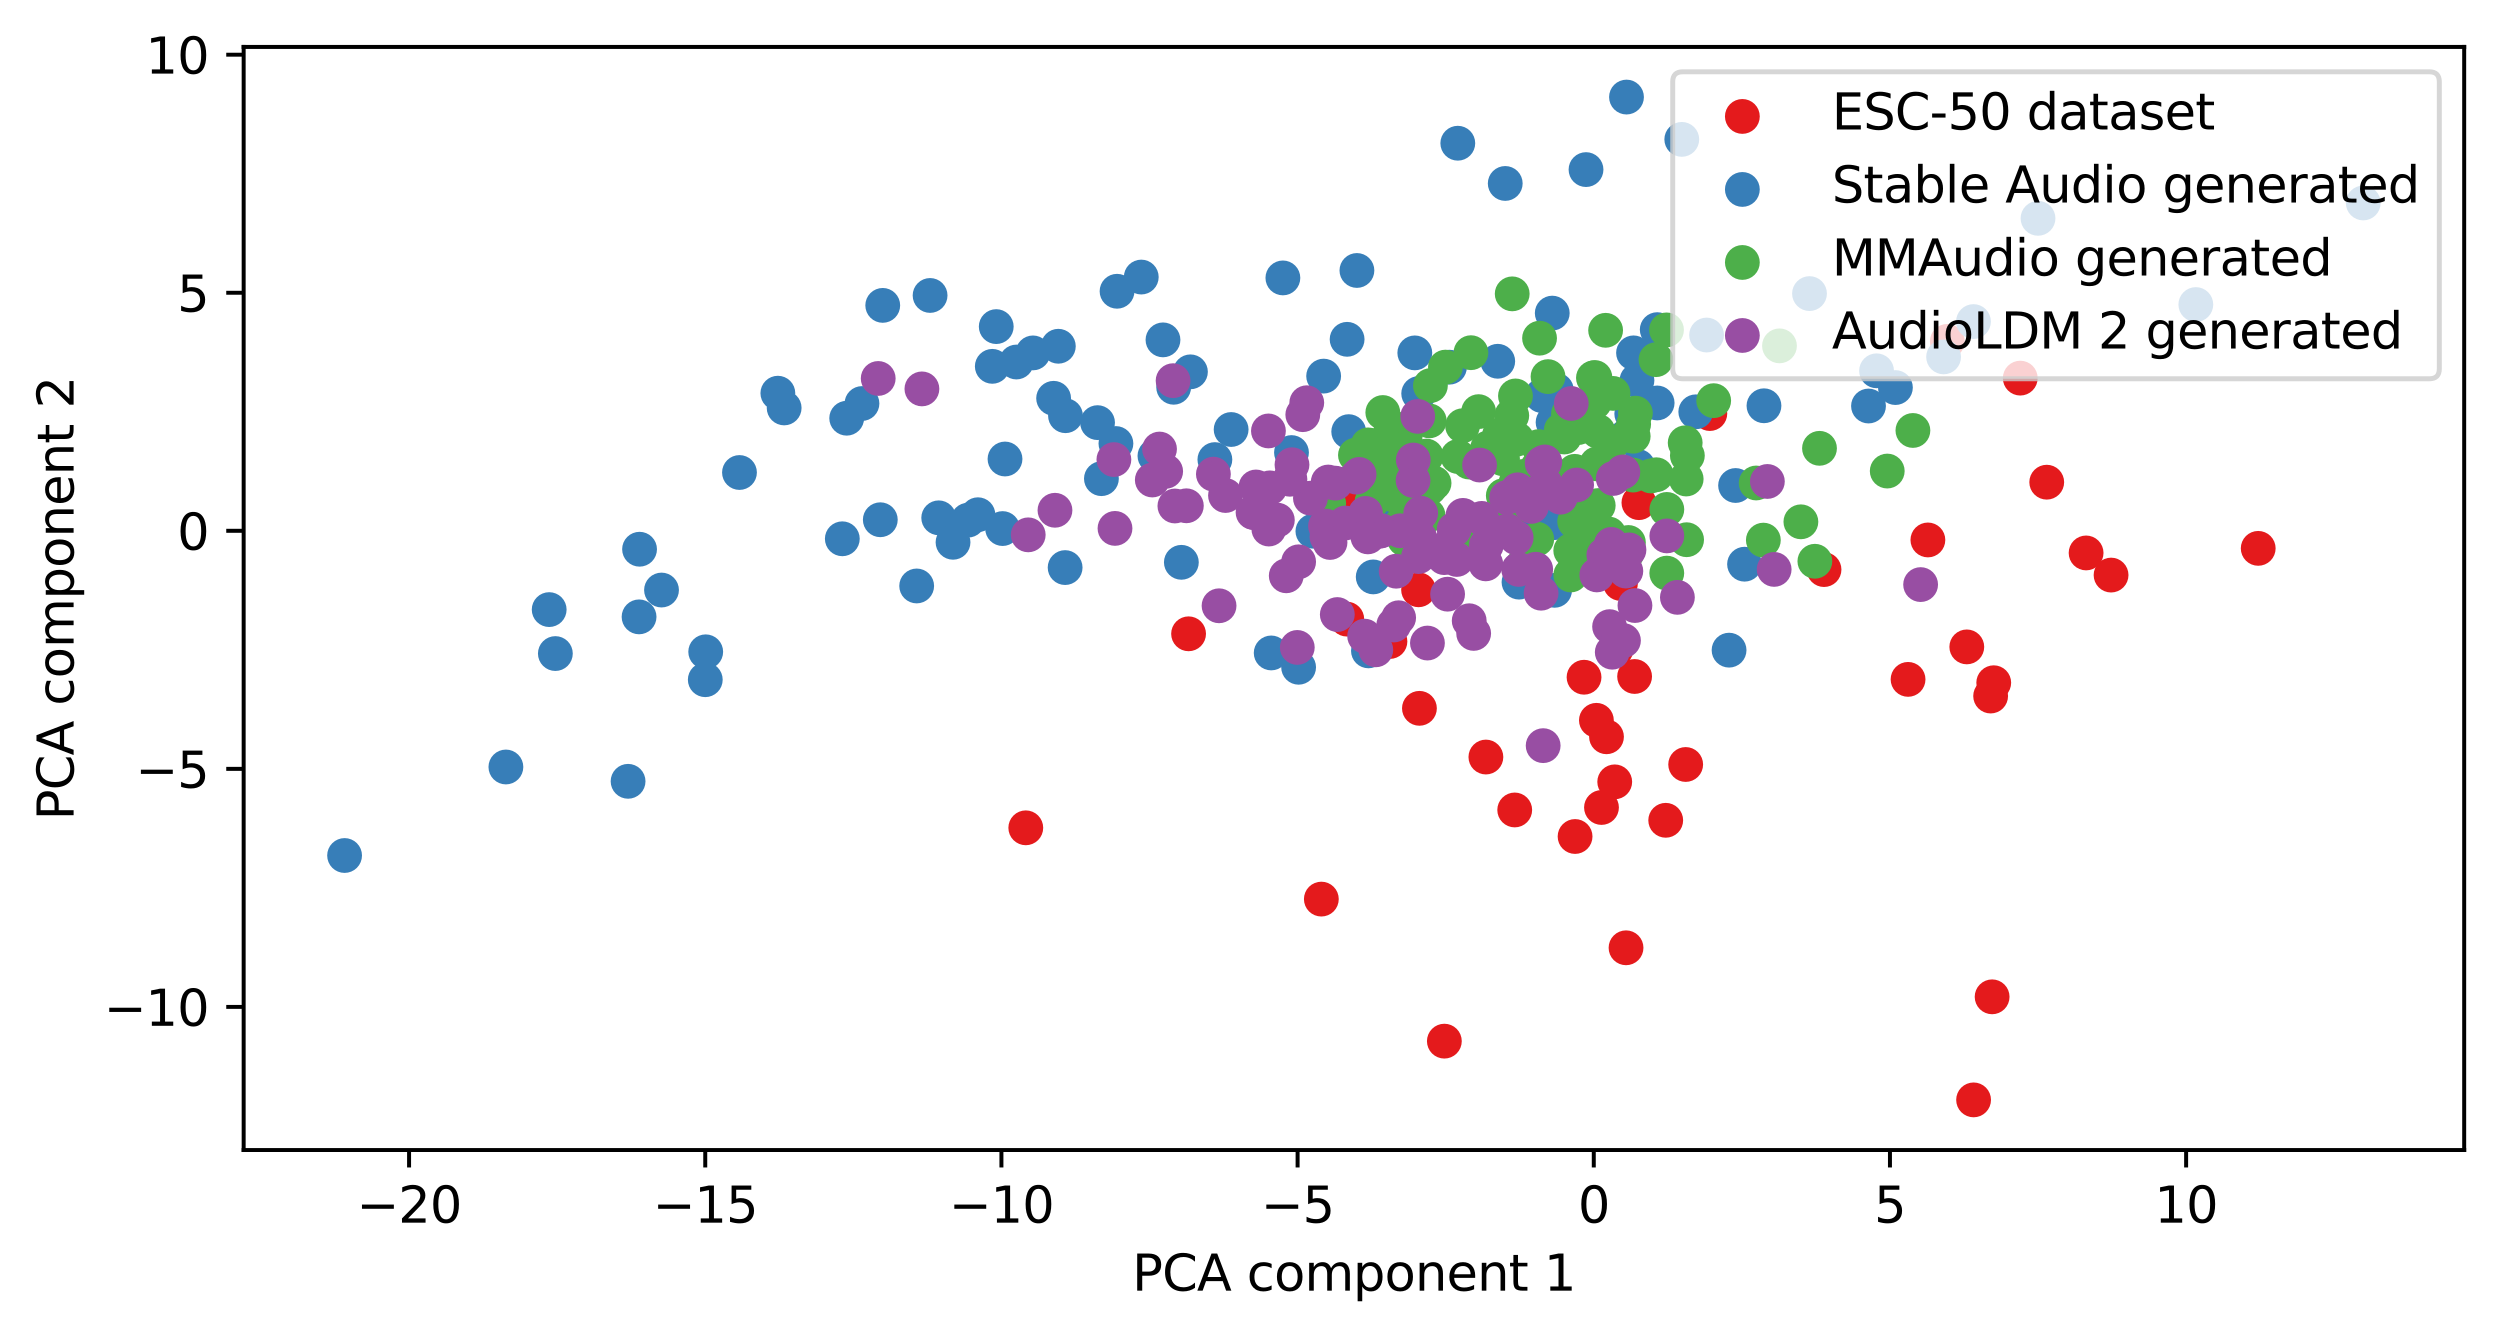 <?xml version="1.0" encoding="utf-8" standalone="no"?>
<!DOCTYPE svg PUBLIC "-//W3C//DTD SVG 1.1//EN"
  "http://www.w3.org/Graphics/SVG/1.1/DTD/svg11.dtd">
<svg xmlns:xlink="http://www.w3.org/1999/xlink" width="502.583pt" height="268.75pt" viewBox="0 0 502.583 268.75" xmlns="http://www.w3.org/2000/svg" version="1.1">
 <defs>
  <style type="text/css">*{stroke-linejoin: round; stroke-linecap: butt}</style>
 </defs>
 <g id="figure_1">
  <g id="patch_1">
   <path d="M 0 268.75 
L 502.583 268.75 
L 502.583 0 
L 0 0 
z
" style="fill: #ffffff"/>
  </g>
  <g id="axes_1">
   <g id="patch_2">
    <path d="M 48.983 231.194 
L 495.383 231.194 
L 495.383 9.434 
L 48.983 9.434 
z
" style="fill: #ffffff"/>
   </g>
   <g id="PathCollection_1">
    <defs>
     <path id="mcd4da35b3c" d="M 0 3 
C 0.796 3 1.559 2.684 2.121 2.121 
C 2.684 1.559 3 0.796 3 0 
C 3 -0.796 2.684 -1.559 2.121 -2.121 
C 1.559 -2.684 0.796 -3 0 -3 
C -0.796 -3 -1.559 -2.684 -2.121 -2.121 
C -2.684 -1.559 -3 -0.796 -3 0 
C -3 0.796 -2.684 1.559 -2.121 2.121 
C -1.559 2.684 -0.796 3 0 3 
z
" style="stroke: #e41a1c"/>
    </defs>
    <g clip-path="url(#p873bd33dd3)">
     <use xlink:href="#mcd4da35b3c" x="326.887" y="190.538" style="fill: #e41a1c; stroke: #e41a1c"/>
     <use xlink:href="#mcd4da35b3c" x="338.877" y="153.687" style="fill: #e41a1c; stroke: #e41a1c"/>
     <use xlink:href="#mcd4da35b3c" x="366.688" y="114.505" style="fill: #e41a1c; stroke: #e41a1c"/>
     <use xlink:href="#mcd4da35b3c" x="328.611" y="135.997" style="fill: #e41a1c; stroke: #e41a1c"/>
     <use xlink:href="#mcd4da35b3c" x="304.509" y="162.829" style="fill: #e41a1c; stroke: #e41a1c"/>
     <use xlink:href="#mcd4da35b3c" x="270.747" y="124.461" style="fill: #e41a1c; stroke: #e41a1c"/>
     <use xlink:href="#mcd4da35b3c" x="238.944" y="127.416" style="fill: #e41a1c; stroke: #e41a1c"/>
     <use xlink:href="#mcd4da35b3c" x="334.865" y="164.907" style="fill: #e41a1c; stroke: #e41a1c"/>
     <use xlink:href="#mcd4da35b3c" x="318.446" y="136.146" style="fill: #e41a1c; stroke: #e41a1c"/>
     <use xlink:href="#mcd4da35b3c" x="321.952" y="162.331" style="fill: #e41a1c; stroke: #e41a1c"/>
     <use xlink:href="#mcd4da35b3c" x="324.614" y="157.179" style="fill: #e41a1c; stroke: #e41a1c"/>
     <use xlink:href="#mcd4da35b3c" x="400.185" y="139.927" style="fill: #e41a1c; stroke: #e41a1c"/>
     <use xlink:href="#mcd4da35b3c" x="322.959" y="148.115" style="fill: #e41a1c; stroke: #e41a1c"/>
     <use xlink:href="#mcd4da35b3c" x="298.714" y="152.19" style="fill: #e41a1c; stroke: #e41a1c"/>
     <use xlink:href="#mcd4da35b3c" x="325.763" y="117.29" style="fill: #e41a1c; stroke: #e41a1c"/>
     <use xlink:href="#mcd4da35b3c" x="329.478" y="101.053" style="fill: #e41a1c; stroke: #e41a1c"/>
     <use xlink:href="#mcd4da35b3c" x="406.14" y="76.016" style="fill: #e41a1c; stroke: #e41a1c"/>
     <use xlink:href="#mcd4da35b3c" x="383.584" y="136.578" style="fill: #e41a1c; stroke: #e41a1c"/>
     <use xlink:href="#mcd4da35b3c" x="411.462" y="96.936" style="fill: #e41a1c; stroke: #e41a1c"/>
     <use xlink:href="#mcd4da35b3c" x="324.861" y="130.57" style="fill: #e41a1c; stroke: #e41a1c"/>
     <use xlink:href="#mcd4da35b3c" x="343.735" y="83.138" style="fill: #e41a1c; stroke: #e41a1c"/>
     <use xlink:href="#mcd4da35b3c" x="391.475" y="68.625" style="fill: #e41a1c; stroke: #e41a1c"/>
     <use xlink:href="#mcd4da35b3c" x="265.634" y="180.75" style="fill: #e41a1c; stroke: #e41a1c"/>
     <use xlink:href="#mcd4da35b3c" x="453.976" y="110.239" style="fill: #e41a1c; stroke: #e41a1c"/>
     <use xlink:href="#mcd4da35b3c" x="323.072" y="109.518" style="fill: #e41a1c; stroke: #e41a1c"/>
     <use xlink:href="#mcd4da35b3c" x="400.483" y="200.395" style="fill: #e41a1c; stroke: #e41a1c"/>
     <use xlink:href="#mcd4da35b3c" x="285.181" y="118.567" style="fill: #e41a1c; stroke: #e41a1c"/>
     <use xlink:href="#mcd4da35b3c" x="206.218" y="166.418" style="fill: #e41a1c; stroke: #e41a1c"/>
     <use xlink:href="#mcd4da35b3c" x="387.57" y="108.548" style="fill: #e41a1c; stroke: #e41a1c"/>
     <use xlink:href="#mcd4da35b3c" x="320.93" y="144.808" style="fill: #e41a1c; stroke: #e41a1c"/>
     <use xlink:href="#mcd4da35b3c" x="279.425" y="128.961" style="fill: #e41a1c; stroke: #e41a1c"/>
     <use xlink:href="#mcd4da35b3c" x="270.008" y="101.185" style="fill: #e41a1c; stroke: #e41a1c"/>
     <use xlink:href="#mcd4da35b3c" x="396.758" y="221.114" style="fill: #e41a1c; stroke: #e41a1c"/>
     <use xlink:href="#mcd4da35b3c" x="285.353" y="142.398" style="fill: #e41a1c; stroke: #e41a1c"/>
     <use xlink:href="#mcd4da35b3c" x="316.643" y="168.164" style="fill: #e41a1c; stroke: #e41a1c"/>
     <use xlink:href="#mcd4da35b3c" x="290.365" y="209.307" style="fill: #e41a1c; stroke: #e41a1c"/>
     <use xlink:href="#mcd4da35b3c" x="419.375" y="111.16" style="fill: #e41a1c; stroke: #e41a1c"/>
     <use xlink:href="#mcd4da35b3c" x="395.391" y="130.048" style="fill: #e41a1c; stroke: #e41a1c"/>
     <use xlink:href="#mcd4da35b3c" x="424.395" y="115.61" style="fill: #e41a1c; stroke: #e41a1c"/>
     <use xlink:href="#mcd4da35b3c" x="400.808" y="137.253" style="fill: #e41a1c; stroke: #e41a1c"/>
    </g>
   </g>
   <g id="PathCollection_2">
    <defs>
     <path id="m2793825e72" d="M 0 3 
C 0.796 3 1.559 2.684 2.121 2.121 
C 2.684 1.559 3 0.796 3 0 
C 3 -0.796 2.684 -1.559 2.121 -2.121 
C 1.559 -2.684 0.796 -3 0 -3 
C -0.796 -3 -1.559 -2.684 -2.121 -2.121 
C -2.684 -1.559 -3 -0.796 -3 0 
C -3 0.796 -2.684 1.559 -2.121 2.121 
C -1.559 2.684 -0.796 3 0 3 
z
" style="stroke: #377eb8"/>
    </defs>
    <g clip-path="url(#p873bd33dd3)">
     <use xlink:href="#m2793825e72" x="354.617" y="81.574" style="fill: #377eb8; stroke: #377eb8"/>
     <use xlink:href="#m2793825e72" x="475.092" y="40.801" style="fill: #377eb8; stroke: #377eb8"/>
     <use xlink:href="#m2793825e72" x="186.978" y="59.397" style="fill: #377eb8; stroke: #377eb8"/>
     <use xlink:href="#m2793825e72" x="333.139" y="81.009" style="fill: #377eb8; stroke: #377eb8"/>
     <use xlink:href="#m2793825e72" x="329.261" y="93.772" style="fill: #377eb8; stroke: #377eb8"/>
     <use xlink:href="#m2793825e72" x="211.813" y="80.071" style="fill: #377eb8; stroke: #377eb8"/>
     <use xlink:href="#m2793825e72" x="302.602" y="36.88" style="fill: #377eb8; stroke: #377eb8"/>
     <use xlink:href="#m2793825e72" x="224.565" y="58.554" style="fill: #377eb8; stroke: #377eb8"/>
     <use xlink:href="#m2793825e72" x="202.041" y="92.275" style="fill: #377eb8; stroke: #377eb8"/>
     <use xlink:href="#m2793825e72" x="232.182" y="91.658" style="fill: #377eb8; stroke: #377eb8"/>
     <use xlink:href="#m2793825e72" x="214.198" y="83.571" style="fill: #377eb8; stroke: #377eb8"/>
     <use xlink:href="#m2793825e72" x="343.082" y="67.353" style="fill: #377eb8; stroke: #377eb8"/>
     <use xlink:href="#m2793825e72" x="188.715" y="104.101" style="fill: #377eb8; stroke: #377eb8"/>
     <use xlink:href="#m2793825e72" x="184.283" y="117.798" style="fill: #377eb8; stroke: #377eb8"/>
     <use xlink:href="#m2793825e72" x="229.431" y="55.698" style="fill: #377eb8; stroke: #377eb8"/>
     <use xlink:href="#m2793825e72" x="312.221" y="84.904" style="fill: #377eb8; stroke: #377eb8"/>
     <use xlink:href="#m2793825e72" x="253.138" y="98.268" style="fill: #377eb8; stroke: #377eb8"/>
     <use xlink:href="#m2793825e72" x="201.555" y="106.259" style="fill: #377eb8; stroke: #377eb8"/>
     <use xlink:href="#m2793825e72" x="261.065" y="134.142" style="fill: #377eb8; stroke: #377eb8"/>
     <use xlink:href="#m2793825e72" x="333.161" y="66.267" style="fill: #377eb8; stroke: #377eb8"/>
     <use xlink:href="#m2793825e72" x="233.799" y="68.326" style="fill: #377eb8; stroke: #377eb8"/>
     <use xlink:href="#m2793825e72" x="271.139" y="86.774" style="fill: #377eb8; stroke: #377eb8"/>
     <use xlink:href="#m2793825e72" x="191.591" y="109.017" style="fill: #377eb8; stroke: #377eb8"/>
     <use xlink:href="#m2793825e72" x="377.25" y="74.544" style="fill: #377eb8; stroke: #377eb8"/>
     <use xlink:href="#m2793825e72" x="235.946" y="77.854" style="fill: #377eb8; stroke: #377eb8"/>
     <use xlink:href="#m2793825e72" x="212.76" y="69.609" style="fill: #377eb8; stroke: #377eb8"/>
     <use xlink:href="#m2793825e72" x="266.097" y="75.611" style="fill: #377eb8; stroke: #377eb8"/>
     <use xlink:href="#m2793825e72" x="306.634" y="105.192" style="fill: #377eb8; stroke: #377eb8"/>
     <use xlink:href="#m2793825e72" x="220.644" y="84.964" style="fill: #377eb8; stroke: #377eb8"/>
     <use xlink:href="#m2793825e72" x="326.98" y="19.514" style="fill: #377eb8; stroke: #377eb8"/>
     <use xlink:href="#m2793825e72" x="110.404" y="122.55" style="fill: #377eb8; stroke: #377eb8"/>
     <use xlink:href="#m2793825e72" x="141.872" y="131.035" style="fill: #377eb8; stroke: #377eb8"/>
     <use xlink:href="#m2793825e72" x="204.329" y="72.778" style="fill: #377eb8; stroke: #377eb8"/>
     <use xlink:href="#m2793825e72" x="396.734" y="64.646" style="fill: #377eb8; stroke: #377eb8"/>
     <use xlink:href="#m2793825e72" x="177.461" y="61.392" style="fill: #377eb8; stroke: #377eb8"/>
     <use xlink:href="#m2793825e72" x="247.498" y="86.345" style="fill: #377eb8; stroke: #377eb8"/>
     <use xlink:href="#m2793825e72" x="284.423" y="70.942" style="fill: #377eb8; stroke: #377eb8"/>
     <use xlink:href="#m2793825e72" x="255.552" y="131.264" style="fill: #377eb8; stroke: #377eb8"/>
     <use xlink:href="#m2793825e72" x="340.91" y="82.789" style="fill: #377eb8; stroke: #377eb8"/>
     <use xlink:href="#m2793825e72" x="270.814" y="68.214" style="fill: #377eb8; stroke: #377eb8"/>
     <use xlink:href="#m2793825e72" x="199.486" y="73.647" style="fill: #377eb8; stroke: #377eb8"/>
     <use xlink:href="#m2793825e72" x="272.786" y="54.374" style="fill: #377eb8; stroke: #377eb8"/>
     <use xlink:href="#m2793825e72" x="328.395" y="70.938" style="fill: #377eb8; stroke: #377eb8"/>
     <use xlink:href="#m2793825e72" x="338.095" y="28.02" style="fill: #377eb8; stroke: #377eb8"/>
     <use xlink:href="#m2793825e72" x="307.583" y="113.522" style="fill: #377eb8; stroke: #377eb8"/>
     <use xlink:href="#m2793825e72" x="259.633" y="90.98" style="fill: #377eb8; stroke: #377eb8"/>
     <use xlink:href="#m2793825e72" x="257.903" y="55.87" style="fill: #377eb8; stroke: #377eb8"/>
     <use xlink:href="#m2793825e72" x="157.641" y="82.007" style="fill: #377eb8; stroke: #377eb8"/>
     <use xlink:href="#m2793825e72" x="329.083" y="76.485" style="fill: #377eb8; stroke: #377eb8"/>
     <use xlink:href="#m2793825e72" x="275.103" y="130.845" style="fill: #377eb8; stroke: #377eb8"/>
     <use xlink:href="#m2793825e72" x="390.73" y="71.746" style="fill: #377eb8; stroke: #377eb8"/>
     <use xlink:href="#m2793825e72" x="244.231" y="92.392" style="fill: #377eb8; stroke: #377eb8"/>
     <use xlink:href="#m2793825e72" x="348.909" y="97.602" style="fill: #377eb8; stroke: #377eb8"/>
     <use xlink:href="#m2793825e72" x="126.265" y="157.07" style="fill: #377eb8; stroke: #377eb8"/>
     <use xlink:href="#m2793825e72" x="141.785" y="136.644" style="fill: #377eb8; stroke: #377eb8"/>
     <use xlink:href="#m2793825e72" x="224.338" y="89.164" style="fill: #377eb8; stroke: #377eb8"/>
     <use xlink:href="#m2793825e72" x="293.066" y="28.793" style="fill: #377eb8; stroke: #377eb8"/>
     <use xlink:href="#m2793825e72" x="312.054" y="62.947" style="fill: #377eb8; stroke: #377eb8"/>
     <use xlink:href="#m2793825e72" x="326.757" y="87.865" style="fill: #377eb8; stroke: #377eb8"/>
     <use xlink:href="#m2793825e72" x="111.647" y="131.387" style="fill: #377eb8; stroke: #377eb8"/>
     <use xlink:href="#m2793825e72" x="291.39" y="73.815" style="fill: #377eb8; stroke: #377eb8"/>
     <use xlink:href="#m2793825e72" x="312.889" y="78.448" style="fill: #377eb8; stroke: #377eb8"/>
     <use xlink:href="#m2793825e72" x="309.98" y="79.524" style="fill: #377eb8; stroke: #377eb8"/>
     <use xlink:href="#m2793825e72" x="237.493" y="113.045" style="fill: #377eb8; stroke: #377eb8"/>
     <use xlink:href="#m2793825e72" x="263.936" y="106.792" style="fill: #377eb8; stroke: #377eb8"/>
     <use xlink:href="#m2793825e72" x="363.771" y="59.021" style="fill: #377eb8; stroke: #377eb8"/>
     <use xlink:href="#m2793825e72" x="214.126" y="114.102" style="fill: #377eb8; stroke: #377eb8"/>
     <use xlink:href="#m2793825e72" x="279.849" y="88.203" style="fill: #377eb8; stroke: #377eb8"/>
     <use xlink:href="#m2793825e72" x="318.842" y="34.094" style="fill: #377eb8; stroke: #377eb8"/>
     <use xlink:href="#m2793825e72" x="207.664" y="70.945" style="fill: #377eb8; stroke: #377eb8"/>
     <use xlink:href="#m2793825e72" x="278.426" y="103.969" style="fill: #377eb8; stroke: #377eb8"/>
     <use xlink:href="#m2793825e72" x="312.515" y="105.071" style="fill: #377eb8; stroke: #377eb8"/>
     <use xlink:href="#m2793825e72" x="156.376" y="79.046" style="fill: #377eb8; stroke: #377eb8"/>
     <use xlink:href="#m2793825e72" x="128.474" y="124.011" style="fill: #377eb8; stroke: #377eb8"/>
     <use xlink:href="#m2793825e72" x="328.04" y="83.192" style="fill: #377eb8; stroke: #377eb8"/>
     <use xlink:href="#m2793825e72" x="194.603" y="104.568" style="fill: #377eb8; stroke: #377eb8"/>
     <use xlink:href="#m2793825e72" x="173.284" y="81.123" style="fill: #377eb8; stroke: #377eb8"/>
     <use xlink:href="#m2793825e72" x="148.66" y="94.989" style="fill: #377eb8; stroke: #377eb8"/>
     <use xlink:href="#m2793825e72" x="69.274" y="171.985" style="fill: #377eb8; stroke: #377eb8"/>
     <use xlink:href="#m2793825e72" x="132.987" y="118.618" style="fill: #377eb8; stroke: #377eb8"/>
     <use xlink:href="#m2793825e72" x="101.702" y="154.19" style="fill: #377eb8; stroke: #377eb8"/>
     <use xlink:href="#m2793825e72" x="409.71" y="43.892" style="fill: #377eb8; stroke: #377eb8"/>
     <use xlink:href="#m2793825e72" x="176.971" y="104.486" style="fill: #377eb8; stroke: #377eb8"/>
     <use xlink:href="#m2793825e72" x="350.713" y="113.422" style="fill: #377eb8; stroke: #377eb8"/>
     <use xlink:href="#m2793825e72" x="301.095" y="72.627" style="fill: #377eb8; stroke: #377eb8"/>
     <use xlink:href="#m2793825e72" x="375.632" y="81.623" style="fill: #377eb8; stroke: #377eb8"/>
     <use xlink:href="#m2793825e72" x="276.062" y="115.978" style="fill: #377eb8; stroke: #377eb8"/>
     <use xlink:href="#m2793825e72" x="128.573" y="110.414" style="fill: #377eb8; stroke: #377eb8"/>
     <use xlink:href="#m2793825e72" x="347.601" y="130.704" style="fill: #377eb8; stroke: #377eb8"/>
     <use xlink:href="#m2793825e72" x="312.522" y="118.674" style="fill: #377eb8; stroke: #377eb8"/>
     <use xlink:href="#m2793825e72" x="305.372" y="117.027" style="fill: #377eb8; stroke: #377eb8"/>
     <use xlink:href="#m2793825e72" x="285.206" y="79.112" style="fill: #377eb8; stroke: #377eb8"/>
     <use xlink:href="#m2793825e72" x="381.041" y="77.913" style="fill: #377eb8; stroke: #377eb8"/>
     <use xlink:href="#m2793825e72" x="170.215" y="84.075" style="fill: #377eb8; stroke: #377eb8"/>
     <use xlink:href="#m2793825e72" x="196.597" y="103.479" style="fill: #377eb8; stroke: #377eb8"/>
     <use xlink:href="#m2793825e72" x="441.435" y="61.225" style="fill: #377eb8; stroke: #377eb8"/>
     <use xlink:href="#m2793825e72" x="169.334" y="108.314" style="fill: #377eb8; stroke: #377eb8"/>
     <use xlink:href="#m2793825e72" x="221.421" y="96.226" style="fill: #377eb8; stroke: #377eb8"/>
     <use xlink:href="#m2793825e72" x="200.278" y="65.658" style="fill: #377eb8; stroke: #377eb8"/>
     <use xlink:href="#m2793825e72" x="239.317" y="74.753" style="fill: #377eb8; stroke: #377eb8"/>
    </g>
   </g>
   <g id="PathCollection_3">
    <defs>
     <path id="mbd90a38334" d="M 0 3 
C 0.796 3 1.559 2.684 2.121 2.121 
C 2.684 1.559 3 0.796 3 0 
C 3 -0.796 2.684 -1.559 2.121 -2.121 
C 1.559 -2.684 0.796 -3 0 -3 
C -0.796 -3 -1.559 -2.684 -2.121 -2.121 
C -2.684 -1.559 -3 -0.796 -3 0 
C -3 0.796 -2.684 1.559 -2.121 2.121 
C -1.559 2.684 -0.796 3 0 3 
z
" style="stroke: #4daf4a"/>
    </defs>
    <g clip-path="url(#p873bd33dd3)">
     <use xlink:href="#mbd90a38334" x="338.778" y="89.017" style="fill: #4daf4a; stroke: #4daf4a"/>
     <use xlink:href="#mbd90a38334" x="335.088" y="102.411" style="fill: #4daf4a; stroke: #4daf4a"/>
     <use xlink:href="#mbd90a38334" x="328.418" y="85.26" style="fill: #4daf4a; stroke: #4daf4a"/>
     <use xlink:href="#mbd90a38334" x="287.089" y="103.616" style="fill: #4daf4a; stroke: #4daf4a"/>
     <use xlink:href="#mbd90a38334" x="299.061" y="90.09" style="fill: #4daf4a; stroke: #4daf4a"/>
     <use xlink:href="#mbd90a38334" x="316.572" y="94.753" style="fill: #4daf4a; stroke: #4daf4a"/>
     <use xlink:href="#mbd90a38334" x="309.071" y="94.001" style="fill: #4daf4a; stroke: #4daf4a"/>
     <use xlink:href="#mbd90a38334" x="302.056" y="92.215" style="fill: #4daf4a; stroke: #4daf4a"/>
     <use xlink:href="#mbd90a38334" x="287.42" y="98.074" style="fill: #4daf4a; stroke: #4daf4a"/>
     <use xlink:href="#mbd90a38334" x="304.814" y="96.887" style="fill: #4daf4a; stroke: #4daf4a"/>
     <use xlink:href="#mbd90a38334" x="302.788" y="104.936" style="fill: #4daf4a; stroke: #4daf4a"/>
     <use xlink:href="#mbd90a38334" x="339.217" y="91.595" style="fill: #4daf4a; stroke: #4daf4a"/>
     <use xlink:href="#mbd90a38334" x="311.204" y="75.712" style="fill: #4daf4a; stroke: #4daf4a"/>
     <use xlink:href="#mbd90a38334" x="304.922" y="88.287" style="fill: #4daf4a; stroke: #4daf4a"/>
     <use xlink:href="#mbd90a38334" x="301.461" y="87.412" style="fill: #4daf4a; stroke: #4daf4a"/>
     <use xlink:href="#mbd90a38334" x="294.025" y="85.586" style="fill: #4daf4a; stroke: #4daf4a"/>
     <use xlink:href="#mbd90a38334" x="281.883" y="105.15" style="fill: #4daf4a; stroke: #4daf4a"/>
     <use xlink:href="#mbd90a38334" x="295.709" y="70.903" style="fill: #4daf4a; stroke: #4daf4a"/>
     <use xlink:href="#mbd90a38334" x="280.754" y="93.293" style="fill: #4daf4a; stroke: #4daf4a"/>
     <use xlink:href="#mbd90a38334" x="353.043" y="97.098" style="fill: #4daf4a; stroke: #4daf4a"/>
     <use xlink:href="#mbd90a38334" x="287.331" y="84.608" style="fill: #4daf4a; stroke: #4daf4a"/>
     <use xlink:href="#mbd90a38334" x="315.774" y="110.683" style="fill: #4daf4a; stroke: #4daf4a"/>
     <use xlink:href="#mbd90a38334" x="327.394" y="87.478" style="fill: #4daf4a; stroke: #4daf4a"/>
     <use xlink:href="#mbd90a38334" x="283.493" y="100.704" style="fill: #4daf4a; stroke: #4daf4a"/>
     <use xlink:href="#mbd90a38334" x="339.063" y="108.501" style="fill: #4daf4a; stroke: #4daf4a"/>
     <use xlink:href="#mbd90a38334" x="328.295" y="95.508" style="fill: #4daf4a; stroke: #4daf4a"/>
     <use xlink:href="#mbd90a38334" x="275.671" y="89.555" style="fill: #4daf4a; stroke: #4daf4a"/>
     <use xlink:href="#mbd90a38334" x="314.475" y="87.854" style="fill: #4daf4a; stroke: #4daf4a"/>
     <use xlink:href="#mbd90a38334" x="308.935" y="108.381" style="fill: #4daf4a; stroke: #4daf4a"/>
     <use xlink:href="#mbd90a38334" x="379.398" y="94.698" style="fill: #4daf4a; stroke: #4daf4a"/>
     <use xlink:href="#mbd90a38334" x="365.78" y="90.127" style="fill: #4daf4a; stroke: #4daf4a"/>
     <use xlink:href="#mbd90a38334" x="335.078" y="115.217" style="fill: #4daf4a; stroke: #4daf4a"/>
     <use xlink:href="#mbd90a38334" x="320.52" y="80.922" style="fill: #4daf4a; stroke: #4daf4a"/>
     <use xlink:href="#mbd90a38334" x="285.69" y="95.879" style="fill: #4daf4a; stroke: #4daf4a"/>
     <use xlink:href="#mbd90a38334" x="315.31" y="83.211" style="fill: #4daf4a; stroke: #4daf4a"/>
     <use xlink:href="#mbd90a38334" x="324.265" y="79.087" style="fill: #4daf4a; stroke: #4daf4a"/>
     <use xlink:href="#mbd90a38334" x="304.66" y="79.597" style="fill: #4daf4a; stroke: #4daf4a"/>
     <use xlink:href="#mbd90a38334" x="306.308" y="95.767" style="fill: #4daf4a; stroke: #4daf4a"/>
     <use xlink:href="#mbd90a38334" x="275.835" y="100.798" style="fill: #4daf4a; stroke: #4daf4a"/>
     <use xlink:href="#mbd90a38334" x="318.674" y="112.202" style="fill: #4daf4a; stroke: #4daf4a"/>
     <use xlink:href="#mbd90a38334" x="309.313" y="89.782" style="fill: #4daf4a; stroke: #4daf4a"/>
     <use xlink:href="#mbd90a38334" x="328.326" y="87.697" style="fill: #4daf4a; stroke: #4daf4a"/>
     <use xlink:href="#mbd90a38334" x="315.777" y="115.589" style="fill: #4daf4a; stroke: #4daf4a"/>
     <use xlink:href="#mbd90a38334" x="319.226" y="82.745" style="fill: #4daf4a; stroke: #4daf4a"/>
     <use xlink:href="#mbd90a38334" x="282.474" y="87.825" style="fill: #4daf4a; stroke: #4daf4a"/>
     <use xlink:href="#mbd90a38334" x="297.436" y="108.572" style="fill: #4daf4a; stroke: #4daf4a"/>
     <use xlink:href="#mbd90a38334" x="362.04" y="104.901" style="fill: #4daf4a; stroke: #4daf4a"/>
     <use xlink:href="#mbd90a38334" x="290.582" y="73.803" style="fill: #4daf4a; stroke: #4daf4a"/>
     <use xlink:href="#mbd90a38334" x="322.782" y="66.401" style="fill: #4daf4a; stroke: #4daf4a"/>
     <use xlink:href="#mbd90a38334" x="277.135" y="91.21" style="fill: #4daf4a; stroke: #4daf4a"/>
     <use xlink:href="#mbd90a38334" x="338.976" y="96.297" style="fill: #4daf4a; stroke: #4daf4a"/>
     <use xlink:href="#mbd90a38334" x="332.967" y="95.441" style="fill: #4daf4a; stroke: #4daf4a"/>
     <use xlink:href="#mbd90a38334" x="275.021" y="89.439" style="fill: #4daf4a; stroke: #4daf4a"/>
     <use xlink:href="#mbd90a38334" x="282.351" y="108.424" style="fill: #4daf4a; stroke: #4daf4a"/>
     <use xlink:href="#mbd90a38334" x="317.289" y="85.957" style="fill: #4daf4a; stroke: #4daf4a"/>
     <use xlink:href="#mbd90a38334" x="267.115" y="101.226" style="fill: #4daf4a; stroke: #4daf4a"/>
     <use xlink:href="#mbd90a38334" x="332.908" y="72.304" style="fill: #4daf4a; stroke: #4daf4a"/>
     <use xlink:href="#mbd90a38334" x="323.424" y="107.364" style="fill: #4daf4a; stroke: #4daf4a"/>
     <use xlink:href="#mbd90a38334" x="320.335" y="75.97" style="fill: #4daf4a; stroke: #4daf4a"/>
     <use xlink:href="#mbd90a38334" x="316.022" y="100.08" style="fill: #4daf4a; stroke: #4daf4a"/>
     <use xlink:href="#mbd90a38334" x="318.312" y="105.183" style="fill: #4daf4a; stroke: #4daf4a"/>
     <use xlink:href="#mbd90a38334" x="286.742" y="91.683" style="fill: #4daf4a; stroke: #4daf4a"/>
     <use xlink:href="#mbd90a38334" x="303.914" y="83.554" style="fill: #4daf4a; stroke: #4daf4a"/>
     <use xlink:href="#mbd90a38334" x="317.802" y="108.182" style="fill: #4daf4a; stroke: #4daf4a"/>
     <use xlink:href="#mbd90a38334" x="304.004" y="59.075" style="fill: #4daf4a; stroke: #4daf4a"/>
     <use xlink:href="#mbd90a38334" x="278.37" y="95.9" style="fill: #4daf4a; stroke: #4daf4a"/>
     <use xlink:href="#mbd90a38334" x="277.991" y="82.929" style="fill: #4daf4a; stroke: #4daf4a"/>
     <use xlink:href="#mbd90a38334" x="328.774" y="83.055" style="fill: #4daf4a; stroke: #4daf4a"/>
     <use xlink:href="#mbd90a38334" x="287.561" y="77.517" style="fill: #4daf4a; stroke: #4daf4a"/>
     <use xlink:href="#mbd90a38334" x="354.493" y="108.583" style="fill: #4daf4a; stroke: #4daf4a"/>
     <use xlink:href="#mbd90a38334" x="297.249" y="82.752" style="fill: #4daf4a; stroke: #4daf4a"/>
     <use xlink:href="#mbd90a38334" x="320.632" y="75.897" style="fill: #4daf4a; stroke: #4daf4a"/>
     <use xlink:href="#mbd90a38334" x="321.294" y="101.628" style="fill: #4daf4a; stroke: #4daf4a"/>
     <use xlink:href="#mbd90a38334" x="357.735" y="69.53" style="fill: #4daf4a; stroke: #4daf4a"/>
     <use xlink:href="#mbd90a38334" x="288.294" y="97.125" style="fill: #4daf4a; stroke: #4daf4a"/>
     <use xlink:href="#mbd90a38334" x="323.952" y="89.192" style="fill: #4daf4a; stroke: #4daf4a"/>
     <use xlink:href="#mbd90a38334" x="327.362" y="109.057" style="fill: #4daf4a; stroke: #4daf4a"/>
     <use xlink:href="#mbd90a38334" x="321.245" y="86.709" style="fill: #4daf4a; stroke: #4daf4a"/>
     <use xlink:href="#mbd90a38334" x="279.68" y="85.796" style="fill: #4daf4a; stroke: #4daf4a"/>
     <use xlink:href="#mbd90a38334" x="326.959" y="111.409" style="fill: #4daf4a; stroke: #4daf4a"/>
     <use xlink:href="#mbd90a38334" x="285.156" y="105.627" style="fill: #4daf4a; stroke: #4daf4a"/>
     <use xlink:href="#mbd90a38334" x="295.302" y="92.882" style="fill: #4daf4a; stroke: #4daf4a"/>
     <use xlink:href="#mbd90a38334" x="384.559" y="86.538" style="fill: #4daf4a; stroke: #4daf4a"/>
     <use xlink:href="#mbd90a38334" x="309.501" y="67.987" style="fill: #4daf4a; stroke: #4daf4a"/>
     <use xlink:href="#mbd90a38334" x="316.56" y="104.842" style="fill: #4daf4a; stroke: #4daf4a"/>
     <use xlink:href="#mbd90a38334" x="302.213" y="99.643" style="fill: #4daf4a; stroke: #4daf4a"/>
     <use xlink:href="#mbd90a38334" x="280.786" y="93.593" style="fill: #4daf4a; stroke: #4daf4a"/>
     <use xlink:href="#mbd90a38334" x="272.49" y="91.499" style="fill: #4daf4a; stroke: #4daf4a"/>
     <use xlink:href="#mbd90a38334" x="364.851" y="112.833" style="fill: #4daf4a; stroke: #4daf4a"/>
     <use xlink:href="#mbd90a38334" x="313.868" y="86.462" style="fill: #4daf4a; stroke: #4daf4a"/>
     <use xlink:href="#mbd90a38334" x="344.507" y="80.548" style="fill: #4daf4a; stroke: #4daf4a"/>
     <use xlink:href="#mbd90a38334" x="280.174" y="99.523" style="fill: #4daf4a; stroke: #4daf4a"/>
     <use xlink:href="#mbd90a38334" x="280.439" y="90.358" style="fill: #4daf4a; stroke: #4daf4a"/>
     <use xlink:href="#mbd90a38334" x="299.093" y="106.997" style="fill: #4daf4a; stroke: #4daf4a"/>
     <use xlink:href="#mbd90a38334" x="321.011" y="93.261" style="fill: #4daf4a; stroke: #4daf4a"/>
     <use xlink:href="#mbd90a38334" x="306.004" y="113.82" style="fill: #4daf4a; stroke: #4daf4a"/>
     <use xlink:href="#mbd90a38334" x="335.023" y="66.323" style="fill: #4daf4a; stroke: #4daf4a"/>
     <use xlink:href="#mbd90a38334" x="331.888" y="95.686" style="fill: #4daf4a; stroke: #4daf4a"/>
     <use xlink:href="#mbd90a38334" x="293.074" y="91.776" style="fill: #4daf4a; stroke: #4daf4a"/>
     <use xlink:href="#mbd90a38334" x="316.747" y="110.891" style="fill: #4daf4a; stroke: #4daf4a"/>
    </g>
   </g>
   <g id="PathCollection_4">
    <defs>
     <path id="m07eb432755" d="M 0 3 
C 0.796 3 1.559 2.684 2.121 2.121 
C 2.684 1.559 3 0.796 3 0 
C 3 -0.796 2.684 -1.559 2.121 -2.121 
C 1.559 -2.684 0.796 -3 0 -3 
C -0.796 -3 -1.559 -2.684 -2.121 -2.121 
C -2.684 -1.559 -3 -0.796 -3 0 
C -3 0.796 -2.684 1.559 -2.121 2.121 
C -1.559 2.684 -0.796 3 0 3 
z
" style="stroke: #984ea3"/>
    </defs>
    <g clip-path="url(#p873bd33dd3)">
     <use xlink:href="#m07eb432755" x="251.905" y="103.011" style="fill: #984ea3; stroke: #984ea3"/>
     <use xlink:href="#m07eb432755" x="296.255" y="127.339" style="fill: #984ea3; stroke: #984ea3"/>
     <use xlink:href="#m07eb432755" x="297.87" y="104.213" style="fill: #984ea3; stroke: #984ea3"/>
     <use xlink:href="#m07eb432755" x="267.378" y="109.057" style="fill: #984ea3; stroke: #984ea3"/>
     <use xlink:href="#m07eb432755" x="277.692" y="106.689" style="fill: #984ea3; stroke: #984ea3"/>
     <use xlink:href="#m07eb432755" x="206.706" y="107.522" style="fill: #984ea3; stroke: #984ea3"/>
     <use xlink:href="#m07eb432755" x="235.834" y="76.529" style="fill: #984ea3; stroke: #984ea3"/>
     <use xlink:href="#m07eb432755" x="285.171" y="111.892" style="fill: #984ea3; stroke: #984ea3"/>
     <use xlink:href="#m07eb432755" x="292.864" y="112.47" style="fill: #984ea3; stroke: #984ea3"/>
     <use xlink:href="#m07eb432755" x="290.322" y="112.1" style="fill: #984ea3; stroke: #984ea3"/>
     <use xlink:href="#m07eb432755" x="285.008" y="83.703" style="fill: #984ea3; stroke: #984ea3"/>
     <use xlink:href="#m07eb432755" x="245.071" y="121.783" style="fill: #984ea3; stroke: #984ea3"/>
     <use xlink:href="#m07eb432755" x="176.549" y="76.084" style="fill: #984ea3; stroke: #984ea3"/>
     <use xlink:href="#m07eb432755" x="246.366" y="99.613" style="fill: #984ea3; stroke: #984ea3"/>
     <use xlink:href="#m07eb432755" x="272.695" y="95.924" style="fill: #984ea3; stroke: #984ea3"/>
     <use xlink:href="#m07eb432755" x="268.843" y="123.543" style="fill: #984ea3; stroke: #984ea3"/>
     <use xlink:href="#m07eb432755" x="292.335" y="106.434" style="fill: #984ea3; stroke: #984ea3"/>
     <use xlink:href="#m07eb432755" x="185.335" y="78.182" style="fill: #984ea3; stroke: #984ea3"/>
     <use xlink:href="#m07eb432755" x="280.192" y="125.644" style="fill: #984ea3; stroke: #984ea3"/>
     <use xlink:href="#m07eb432755" x="310.558" y="92.864" style="fill: #984ea3; stroke: #984ea3"/>
     <use xlink:href="#m07eb432755" x="286.963" y="129.274" style="fill: #984ea3; stroke: #984ea3"/>
     <use xlink:href="#m07eb432755" x="243.932" y="95.32" style="fill: #984ea3; stroke: #984ea3"/>
     <use xlink:href="#m07eb432755" x="280.676" y="114.832" style="fill: #984ea3; stroke: #984ea3"/>
     <use xlink:href="#m07eb432755" x="323.919" y="109.445" style="fill: #984ea3; stroke: #984ea3"/>
     <use xlink:href="#m07eb432755" x="254.997" y="86.635" style="fill: #984ea3; stroke: #984ea3"/>
     <use xlink:href="#m07eb432755" x="305.126" y="98.466" style="fill: #984ea3; stroke: #984ea3"/>
     <use xlink:href="#m07eb432755" x="267.016" y="96.904" style="fill: #984ea3; stroke: #984ea3"/>
     <use xlink:href="#m07eb432755" x="295.359" y="124.791" style="fill: #984ea3; stroke: #984ea3"/>
     <use xlink:href="#m07eb432755" x="326.372" y="128.771" style="fill: #984ea3; stroke: #984ea3"/>
     <use xlink:href="#m07eb432755" x="304.801" y="108.096" style="fill: #984ea3; stroke: #984ea3"/>
     <use xlink:href="#m07eb432755" x="281.478" y="106.702" style="fill: #984ea3; stroke: #984ea3"/>
     <use xlink:href="#m07eb432755" x="294.103" y="103.609" style="fill: #984ea3; stroke: #984ea3"/>
     <use xlink:href="#m07eb432755" x="266.472" y="105.747" style="fill: #984ea3; stroke: #984ea3"/>
     <use xlink:href="#m07eb432755" x="275.108" y="105.516" style="fill: #984ea3; stroke: #984ea3"/>
     <use xlink:href="#m07eb432755" x="310.227" y="149.9" style="fill: #984ea3; stroke: #984ea3"/>
     <use xlink:href="#m07eb432755" x="298.684" y="113.355" style="fill: #984ea3; stroke: #984ea3"/>
     <use xlink:href="#m07eb432755" x="212.084" y="102.581" style="fill: #984ea3; stroke: #984ea3"/>
     <use xlink:href="#m07eb432755" x="355.301" y="96.79" style="fill: #984ea3; stroke: #984ea3"/>
     <use xlink:href="#m07eb432755" x="263.44" y="100.147" style="fill: #984ea3; stroke: #984ea3"/>
     <use xlink:href="#m07eb432755" x="268.462" y="97.128" style="fill: #984ea3; stroke: #984ea3"/>
     <use xlink:href="#m07eb432755" x="255.282" y="98.076" style="fill: #984ea3; stroke: #984ea3"/>
     <use xlink:href="#m07eb432755" x="290.673" y="110.198" style="fill: #984ea3; stroke: #984ea3"/>
     <use xlink:href="#m07eb432755" x="252.488" y="97.898" style="fill: #984ea3; stroke: #984ea3"/>
     <use xlink:href="#m07eb432755" x="321.012" y="115.578" style="fill: #984ea3; stroke: #984ea3"/>
     <use xlink:href="#m07eb432755" x="323.583" y="125.976" style="fill: #984ea3; stroke: #984ea3"/>
     <use xlink:href="#m07eb432755" x="322.427" y="111.576" style="fill: #984ea3; stroke: #984ea3"/>
     <use xlink:href="#m07eb432755" x="274.988" y="107.93" style="fill: #984ea3; stroke: #984ea3"/>
     <use xlink:href="#m07eb432755" x="307.89" y="101.803" style="fill: #984ea3; stroke: #984ea3"/>
     <use xlink:href="#m07eb432755" x="284.117" y="92.478" style="fill: #984ea3; stroke: #984ea3"/>
     <use xlink:href="#m07eb432755" x="233.102" y="90.272" style="fill: #984ea3; stroke: #984ea3"/>
     <use xlink:href="#m07eb432755" x="315.871" y="81.112" style="fill: #984ea3; stroke: #984ea3"/>
     <use xlink:href="#m07eb432755" x="386.109" y="117.521" style="fill: #984ea3; stroke: #984ea3"/>
     <use xlink:href="#m07eb432755" x="270.455" y="105.14" style="fill: #984ea3; stroke: #984ea3"/>
     <use xlink:href="#m07eb432755" x="302.881" y="100.027" style="fill: #984ea3; stroke: #984ea3"/>
     <use xlink:href="#m07eb432755" x="273.224" y="95.377" style="fill: #984ea3; stroke: #984ea3"/>
     <use xlink:href="#m07eb432755" x="303.079" y="106.693" style="fill: #984ea3; stroke: #984ea3"/>
     <use xlink:href="#m07eb432755" x="259.317" y="96.348" style="fill: #984ea3; stroke: #984ea3"/>
     <use xlink:href="#m07eb432755" x="277.311" y="106.803" style="fill: #984ea3; stroke: #984ea3"/>
     <use xlink:href="#m07eb432755" x="284.077" y="96.586" style="fill: #984ea3; stroke: #984ea3"/>
     <use xlink:href="#m07eb432755" x="297.442" y="93.488" style="fill: #984ea3; stroke: #984ea3"/>
     <use xlink:href="#m07eb432755" x="234.336" y="94.756" style="fill: #984ea3; stroke: #984ea3"/>
     <use xlink:href="#m07eb432755" x="238.495" y="101.68" style="fill: #984ea3; stroke: #984ea3"/>
     <use xlink:href="#m07eb432755" x="324.118" y="131.115" style="fill: #984ea3; stroke: #984ea3"/>
     <use xlink:href="#m07eb432755" x="261.906" y="83.362" style="fill: #984ea3; stroke: #984ea3"/>
     <use xlink:href="#m07eb432755" x="327.477" y="110.546" style="fill: #984ea3; stroke: #984ea3"/>
     <use xlink:href="#m07eb432755" x="256.789" y="104.562" style="fill: #984ea3; stroke: #984ea3"/>
     <use xlink:href="#m07eb432755" x="298.787" y="109.644" style="fill: #984ea3; stroke: #984ea3"/>
     <use xlink:href="#m07eb432755" x="285.611" y="103.173" style="fill: #984ea3; stroke: #984ea3"/>
     <use xlink:href="#m07eb432755" x="262.704" y="80.964" style="fill: #984ea3; stroke: #984ea3"/>
     <use xlink:href="#m07eb432755" x="255.081" y="106.355" style="fill: #984ea3; stroke: #984ea3"/>
     <use xlink:href="#m07eb432755" x="305.305" y="114.476" style="fill: #984ea3; stroke: #984ea3"/>
     <use xlink:href="#m07eb432755" x="258.579" y="115.754" style="fill: #984ea3; stroke: #984ea3"/>
     <use xlink:href="#m07eb432755" x="291.014" y="119.45" style="fill: #984ea3; stroke: #984ea3"/>
     <use xlink:href="#m07eb432755" x="252.129" y="103.033" style="fill: #984ea3; stroke: #984ea3"/>
     <use xlink:href="#m07eb432755" x="310.752" y="97.429" style="fill: #984ea3; stroke: #984ea3"/>
     <use xlink:href="#m07eb432755" x="259.734" y="93.428" style="fill: #984ea3; stroke: #984ea3"/>
     <use xlink:href="#m07eb432755" x="260.797" y="130.156" style="fill: #984ea3; stroke: #984ea3"/>
     <use xlink:href="#m07eb432755" x="326.847" y="114.802" style="fill: #984ea3; stroke: #984ea3"/>
     <use xlink:href="#m07eb432755" x="337.213" y="120.088" style="fill: #984ea3; stroke: #984ea3"/>
     <use xlink:href="#m07eb432755" x="274.34" y="127.884" style="fill: #984ea3; stroke: #984ea3"/>
     <use xlink:href="#m07eb432755" x="324.32" y="96.187" style="fill: #984ea3; stroke: #984ea3"/>
     <use xlink:href="#m07eb432755" x="326.246" y="94.872" style="fill: #984ea3; stroke: #984ea3"/>
     <use xlink:href="#m07eb432755" x="261.066" y="112.942" style="fill: #984ea3; stroke: #984ea3"/>
     <use xlink:href="#m07eb432755" x="281.173" y="124.19" style="fill: #984ea3; stroke: #984ea3"/>
     <use xlink:href="#m07eb432755" x="276.581" y="130.636" style="fill: #984ea3; stroke: #984ea3"/>
     <use xlink:href="#m07eb432755" x="313.693" y="99.956" style="fill: #984ea3; stroke: #984ea3"/>
     <use xlink:href="#m07eb432755" x="224.152" y="106.226" style="fill: #984ea3; stroke: #984ea3"/>
     <use xlink:href="#m07eb432755" x="310.031" y="93.12" style="fill: #984ea3; stroke: #984ea3"/>
     <use xlink:href="#m07eb432755" x="236.194" y="101.72" style="fill: #984ea3; stroke: #984ea3"/>
     <use xlink:href="#m07eb432755" x="274.511" y="103.209" style="fill: #984ea3; stroke: #984ea3"/>
     <use xlink:href="#m07eb432755" x="285.428" y="108.126" style="fill: #984ea3; stroke: #984ea3"/>
     <use xlink:href="#m07eb432755" x="328.68" y="121.732" style="fill: #984ea3; stroke: #984ea3"/>
     <use xlink:href="#m07eb432755" x="308.727" y="114.439" style="fill: #984ea3; stroke: #984ea3"/>
     <use xlink:href="#m07eb432755" x="231.652" y="96.496" style="fill: #984ea3; stroke: #984ea3"/>
     <use xlink:href="#m07eb432755" x="266.759" y="107.922" style="fill: #984ea3; stroke: #984ea3"/>
     <use xlink:href="#m07eb432755" x="356.663" y="114.469" style="fill: #984ea3; stroke: #984ea3"/>
     <use xlink:href="#m07eb432755" x="335.089" y="107.734" style="fill: #984ea3; stroke: #984ea3"/>
     <use xlink:href="#m07eb432755" x="316.951" y="97.498" style="fill: #984ea3; stroke: #984ea3"/>
     <use xlink:href="#m07eb432755" x="223.929" y="92.391" style="fill: #984ea3; stroke: #984ea3"/>
     <use xlink:href="#m07eb432755" x="309.813" y="119.254" style="fill: #984ea3; stroke: #984ea3"/>
    </g>
   </g>
   <g id="matplotlib.axis_1">
    <g id="xtick_1">
     <g id="line2d_1">
      <defs>
       <path id="md46e4c9a9d" d="M 0 0 
L 0 3.5 
" style="stroke: #000000; stroke-width: 0.8"/>
      </defs>
      <g>
       <use xlink:href="#md46e4c9a9d" x="82.237" y="231.194" style="stroke: #000000; stroke-width: 0.8"/>
      </g>
     </g>
     <g id="text_1">
      <!-- −20 -->
      <g transform="translate(71.684 245.792) scale(0.1 -0.1)">
       <defs>
        <path id="DejaVuSans-2212" d="M 678 2272 
L 4684 2272 
L 4684 1741 
L 678 1741 
L 678 2272 
z
" transform="scale(0.016)"/>
        <path id="DejaVuSans-32" d="M 1228 531 
L 3431 531 
L 3431 0 
L 469 0 
L 469 531 
Q 828 903 1448 1529 
Q 2069 2156 2228 2338 
Q 2531 2678 2651 2914 
Q 2772 3150 2772 3378 
Q 2772 3750 2511 3984 
Q 2250 4219 1831 4219 
Q 1534 4219 1204 4116 
Q 875 4013 500 3803 
L 500 4441 
Q 881 4594 1212 4672 
Q 1544 4750 1819 4750 
Q 2544 4750 2975 4387 
Q 3406 4025 3406 3419 
Q 3406 3131 3298 2873 
Q 3191 2616 2906 2266 
Q 2828 2175 2409 1742 
Q 1991 1309 1228 531 
z
" transform="scale(0.016)"/>
        <path id="DejaVuSans-30" d="M 2034 4250 
Q 1547 4250 1301 3770 
Q 1056 3291 1056 2328 
Q 1056 1369 1301 889 
Q 1547 409 2034 409 
Q 2525 409 2770 889 
Q 3016 1369 3016 2328 
Q 3016 3291 2770 3770 
Q 2525 4250 2034 4250 
z
M 2034 4750 
Q 2819 4750 3233 4129 
Q 3647 3509 3647 2328 
Q 3647 1150 3233 529 
Q 2819 -91 2034 -91 
Q 1250 -91 836 529 
Q 422 1150 422 2328 
Q 422 3509 836 4129 
Q 1250 4750 2034 4750 
z
" transform="scale(0.016)"/>
       </defs>
       <use xlink:href="#DejaVuSans-2212"/>
       <use xlink:href="#DejaVuSans-32" transform="translate(83.789 0)"/>
       <use xlink:href="#DejaVuSans-30" transform="translate(147.412 0)"/>
      </g>
     </g>
    </g>
    <g id="xtick_2">
     <g id="line2d_2">
      <g>
       <use xlink:href="#md46e4c9a9d" x="141.778" y="231.194" style="stroke: #000000; stroke-width: 0.8"/>
      </g>
     </g>
     <g id="text_2">
      <!-- −15 -->
      <g transform="translate(131.226 245.792) scale(0.1 -0.1)">
       <defs>
        <path id="DejaVuSans-31" d="M 794 531 
L 1825 531 
L 1825 4091 
L 703 3866 
L 703 4441 
L 1819 4666 
L 2450 4666 
L 2450 531 
L 3481 531 
L 3481 0 
L 794 0 
L 794 531 
z
" transform="scale(0.016)"/>
        <path id="DejaVuSans-35" d="M 691 4666 
L 3169 4666 
L 3169 4134 
L 1269 4134 
L 1269 2991 
Q 1406 3038 1543 3061 
Q 1681 3084 1819 3084 
Q 2600 3084 3056 2656 
Q 3513 2228 3513 1497 
Q 3513 744 3044 326 
Q 2575 -91 1722 -91 
Q 1428 -91 1123 -41 
Q 819 9 494 109 
L 494 744 
Q 775 591 1075 516 
Q 1375 441 1709 441 
Q 2250 441 2565 725 
Q 2881 1009 2881 1497 
Q 2881 1984 2565 2268 
Q 2250 2553 1709 2553 
Q 1456 2553 1204 2497 
Q 953 2441 691 2322 
L 691 4666 
z
" transform="scale(0.016)"/>
       </defs>
       <use xlink:href="#DejaVuSans-2212"/>
       <use xlink:href="#DejaVuSans-31" transform="translate(83.789 0)"/>
       <use xlink:href="#DejaVuSans-35" transform="translate(147.412 0)"/>
      </g>
     </g>
    </g>
    <g id="xtick_3">
     <g id="line2d_3">
      <g>
       <use xlink:href="#md46e4c9a9d" x="201.319" y="231.194" style="stroke: #000000; stroke-width: 0.8"/>
      </g>
     </g>
     <g id="text_3">
      <!-- −10 -->
      <g transform="translate(190.767 245.792) scale(0.1 -0.1)">
       <use xlink:href="#DejaVuSans-2212"/>
       <use xlink:href="#DejaVuSans-31" transform="translate(83.789 0)"/>
       <use xlink:href="#DejaVuSans-30" transform="translate(147.412 0)"/>
      </g>
     </g>
    </g>
    <g id="xtick_4">
     <g id="line2d_4">
      <g>
       <use xlink:href="#md46e4c9a9d" x="260.86" y="231.194" style="stroke: #000000; stroke-width: 0.8"/>
      </g>
     </g>
     <g id="text_4">
      <!-- −5 -->
      <g transform="translate(253.489 245.792) scale(0.1 -0.1)">
       <use xlink:href="#DejaVuSans-2212"/>
       <use xlink:href="#DejaVuSans-35" transform="translate(83.789 0)"/>
      </g>
     </g>
    </g>
    <g id="xtick_5">
     <g id="line2d_5">
      <g>
       <use xlink:href="#md46e4c9a9d" x="320.401" y="231.194" style="stroke: #000000; stroke-width: 0.8"/>
      </g>
     </g>
     <g id="text_5">
      <!-- 0 -->
      <g transform="translate(317.22 245.792) scale(0.1 -0.1)">
       <use xlink:href="#DejaVuSans-30"/>
      </g>
     </g>
    </g>
    <g id="xtick_6">
     <g id="line2d_6">
      <g>
       <use xlink:href="#md46e4c9a9d" x="379.943" y="231.194" style="stroke: #000000; stroke-width: 0.8"/>
      </g>
     </g>
     <g id="text_6">
      <!-- 5 -->
      <g transform="translate(376.761 245.792) scale(0.1 -0.1)">
       <use xlink:href="#DejaVuSans-35"/>
      </g>
     </g>
    </g>
    <g id="xtick_7">
     <g id="line2d_7">
      <g>
       <use xlink:href="#md46e4c9a9d" x="439.484" y="231.194" style="stroke: #000000; stroke-width: 0.8"/>
      </g>
     </g>
     <g id="text_7">
      <!-- 10 -->
      <g transform="translate(433.121 245.792) scale(0.1 -0.1)">
       <use xlink:href="#DejaVuSans-31"/>
       <use xlink:href="#DejaVuSans-30" transform="translate(63.623 0)"/>
      </g>
     </g>
    </g>
    <g id="text_8">
     <!-- PCA component 1 -->
     <g transform="translate(227.61 259.47) scale(0.1 -0.1)">
      <defs>
       <path id="DejaVuSans-50" d="M 1259 4147 
L 1259 2394 
L 2053 2394 
Q 2494 2394 2734 2622 
Q 2975 2850 2975 3272 
Q 2975 3691 2734 3919 
Q 2494 4147 2053 4147 
L 1259 4147 
z
M 628 4666 
L 2053 4666 
Q 2838 4666 3239 4311 
Q 3641 3956 3641 3272 
Q 3641 2581 3239 2228 
Q 2838 1875 2053 1875 
L 1259 1875 
L 1259 0 
L 628 0 
L 628 4666 
z
" transform="scale(0.016)"/>
       <path id="DejaVuSans-43" d="M 4122 4306 
L 4122 3641 
Q 3803 3938 3442 4084 
Q 3081 4231 2675 4231 
Q 1875 4231 1450 3742 
Q 1025 3253 1025 2328 
Q 1025 1406 1450 917 
Q 1875 428 2675 428 
Q 3081 428 3442 575 
Q 3803 722 4122 1019 
L 4122 359 
Q 3791 134 3420 21 
Q 3050 -91 2638 -91 
Q 1578 -91 968 557 
Q 359 1206 359 2328 
Q 359 3453 968 4101 
Q 1578 4750 2638 4750 
Q 3056 4750 3426 4639 
Q 3797 4528 4122 4306 
z
" transform="scale(0.016)"/>
       <path id="DejaVuSans-41" d="M 2188 4044 
L 1331 1722 
L 3047 1722 
L 2188 4044 
z
M 1831 4666 
L 2547 4666 
L 4325 0 
L 3669 0 
L 3244 1197 
L 1141 1197 
L 716 0 
L 50 0 
L 1831 4666 
z
" transform="scale(0.016)"/>
       <path id="DejaVuSans-20" transform="scale(0.016)"/>
       <path id="DejaVuSans-63" d="M 3122 3366 
L 3122 2828 
Q 2878 2963 2633 3030 
Q 2388 3097 2138 3097 
Q 1578 3097 1268 2742 
Q 959 2388 959 1747 
Q 959 1106 1268 751 
Q 1578 397 2138 397 
Q 2388 397 2633 464 
Q 2878 531 3122 666 
L 3122 134 
Q 2881 22 2623 -34 
Q 2366 -91 2075 -91 
Q 1284 -91 818 406 
Q 353 903 353 1747 
Q 353 2603 823 3093 
Q 1294 3584 2113 3584 
Q 2378 3584 2631 3529 
Q 2884 3475 3122 3366 
z
" transform="scale(0.016)"/>
       <path id="DejaVuSans-6f" d="M 1959 3097 
Q 1497 3097 1228 2736 
Q 959 2375 959 1747 
Q 959 1119 1226 758 
Q 1494 397 1959 397 
Q 2419 397 2687 759 
Q 2956 1122 2956 1747 
Q 2956 2369 2687 2733 
Q 2419 3097 1959 3097 
z
M 1959 3584 
Q 2709 3584 3137 3096 
Q 3566 2609 3566 1747 
Q 3566 888 3137 398 
Q 2709 -91 1959 -91 
Q 1206 -91 779 398 
Q 353 888 353 1747 
Q 353 2609 779 3096 
Q 1206 3584 1959 3584 
z
" transform="scale(0.016)"/>
       <path id="DejaVuSans-6d" d="M 3328 2828 
Q 3544 3216 3844 3400 
Q 4144 3584 4550 3584 
Q 5097 3584 5394 3201 
Q 5691 2819 5691 2113 
L 5691 0 
L 5113 0 
L 5113 2094 
Q 5113 2597 4934 2840 
Q 4756 3084 4391 3084 
Q 3944 3084 3684 2787 
Q 3425 2491 3425 1978 
L 3425 0 
L 2847 0 
L 2847 2094 
Q 2847 2600 2669 2842 
Q 2491 3084 2119 3084 
Q 1678 3084 1418 2786 
Q 1159 2488 1159 1978 
L 1159 0 
L 581 0 
L 581 3500 
L 1159 3500 
L 1159 2956 
Q 1356 3278 1631 3431 
Q 1906 3584 2284 3584 
Q 2666 3584 2933 3390 
Q 3200 3197 3328 2828 
z
" transform="scale(0.016)"/>
       <path id="DejaVuSans-70" d="M 1159 525 
L 1159 -1331 
L 581 -1331 
L 581 3500 
L 1159 3500 
L 1159 2969 
Q 1341 3281 1617 3432 
Q 1894 3584 2278 3584 
Q 2916 3584 3314 3078 
Q 3713 2572 3713 1747 
Q 3713 922 3314 415 
Q 2916 -91 2278 -91 
Q 1894 -91 1617 61 
Q 1341 213 1159 525 
z
M 3116 1747 
Q 3116 2381 2855 2742 
Q 2594 3103 2138 3103 
Q 1681 3103 1420 2742 
Q 1159 2381 1159 1747 
Q 1159 1113 1420 752 
Q 1681 391 2138 391 
Q 2594 391 2855 752 
Q 3116 1113 3116 1747 
z
" transform="scale(0.016)"/>
       <path id="DejaVuSans-6e" d="M 3513 2113 
L 3513 0 
L 2938 0 
L 2938 2094 
Q 2938 2591 2744 2837 
Q 2550 3084 2163 3084 
Q 1697 3084 1428 2787 
Q 1159 2491 1159 1978 
L 1159 0 
L 581 0 
L 581 3500 
L 1159 3500 
L 1159 2956 
Q 1366 3272 1645 3428 
Q 1925 3584 2291 3584 
Q 2894 3584 3203 3211 
Q 3513 2838 3513 2113 
z
" transform="scale(0.016)"/>
       <path id="DejaVuSans-65" d="M 3597 1894 
L 3597 1613 
L 953 1613 
Q 991 1019 1311 708 
Q 1631 397 2203 397 
Q 2534 397 2845 478 
Q 3156 559 3463 722 
L 3463 178 
Q 3153 47 2828 -22 
Q 2503 -91 2169 -91 
Q 1331 -91 842 396 
Q 353 884 353 1716 
Q 353 2575 817 3079 
Q 1281 3584 2069 3584 
Q 2775 3584 3186 3129 
Q 3597 2675 3597 1894 
z
M 3022 2063 
Q 3016 2534 2758 2815 
Q 2500 3097 2075 3097 
Q 1594 3097 1305 2825 
Q 1016 2553 972 2059 
L 3022 2063 
z
" transform="scale(0.016)"/>
       <path id="DejaVuSans-74" d="M 1172 4494 
L 1172 3500 
L 2356 3500 
L 2356 3053 
L 1172 3053 
L 1172 1153 
Q 1172 725 1289 603 
Q 1406 481 1766 481 
L 2356 481 
L 2356 0 
L 1766 0 
Q 1100 0 847 248 
Q 594 497 594 1153 
L 594 3053 
L 172 3053 
L 172 3500 
L 594 3500 
L 594 4494 
L 1172 4494 
z
" transform="scale(0.016)"/>
      </defs>
      <use xlink:href="#DejaVuSans-50"/>
      <use xlink:href="#DejaVuSans-43" transform="translate(60.303 0)"/>
      <use xlink:href="#DejaVuSans-41" transform="translate(130.127 0)"/>
      <use xlink:href="#DejaVuSans-20" transform="translate(198.535 0)"/>
      <use xlink:href="#DejaVuSans-63" transform="translate(230.322 0)"/>
      <use xlink:href="#DejaVuSans-6f" transform="translate(285.303 0)"/>
      <use xlink:href="#DejaVuSans-6d" transform="translate(346.484 0)"/>
      <use xlink:href="#DejaVuSans-70" transform="translate(443.896 0)"/>
      <use xlink:href="#DejaVuSans-6f" transform="translate(507.373 0)"/>
      <use xlink:href="#DejaVuSans-6e" transform="translate(568.555 0)"/>
      <use xlink:href="#DejaVuSans-65" transform="translate(631.934 0)"/>
      <use xlink:href="#DejaVuSans-6e" transform="translate(693.457 0)"/>
      <use xlink:href="#DejaVuSans-74" transform="translate(756.836 0)"/>
      <use xlink:href="#DejaVuSans-20" transform="translate(796.045 0)"/>
      <use xlink:href="#DejaVuSans-31" transform="translate(827.832 0)"/>
     </g>
    </g>
   </g>
   <g id="matplotlib.axis_2">
    <g id="ytick_1">
     <g id="line2d_8">
      <defs>
       <path id="m1a45002129" d="M 0 0 
L -3.5 0 
" style="stroke: #000000; stroke-width: 0.8"/>
      </defs>
      <g>
       <use xlink:href="#m1a45002129" x="48.983" y="202.421" style="stroke: #000000; stroke-width: 0.8"/>
      </g>
     </g>
     <g id="text_9">
      <!-- −10 -->
      <g transform="translate(20.878 206.22) scale(0.1 -0.1)">
       <use xlink:href="#DejaVuSans-2212"/>
       <use xlink:href="#DejaVuSans-31" transform="translate(83.789 0)"/>
       <use xlink:href="#DejaVuSans-30" transform="translate(147.412 0)"/>
      </g>
     </g>
    </g>
    <g id="ytick_2">
     <g id="line2d_9">
      <g>
       <use xlink:href="#m1a45002129" x="48.983" y="154.566" style="stroke: #000000; stroke-width: 0.8"/>
      </g>
     </g>
     <g id="text_10">
      <!-- −5 -->
      <g transform="translate(27.241 158.365) scale(0.1 -0.1)">
       <use xlink:href="#DejaVuSans-2212"/>
       <use xlink:href="#DejaVuSans-35" transform="translate(83.789 0)"/>
      </g>
     </g>
    </g>
    <g id="ytick_3">
     <g id="line2d_10">
      <g>
       <use xlink:href="#m1a45002129" x="48.983" y="106.71" style="stroke: #000000; stroke-width: 0.8"/>
      </g>
     </g>
     <g id="text_11">
      <!-- 0 -->
      <g transform="translate(35.62 110.509) scale(0.1 -0.1)">
       <use xlink:href="#DejaVuSans-30"/>
      </g>
     </g>
    </g>
    <g id="ytick_4">
     <g id="line2d_11">
      <g>
       <use xlink:href="#m1a45002129" x="48.983" y="58.855" style="stroke: #000000; stroke-width: 0.8"/>
      </g>
     </g>
     <g id="text_12">
      <!-- 5 -->
      <g transform="translate(35.62 62.654) scale(0.1 -0.1)">
       <use xlink:href="#DejaVuSans-35"/>
      </g>
     </g>
    </g>
    <g id="ytick_5">
     <g id="line2d_12">
      <g>
       <use xlink:href="#m1a45002129" x="48.983" y="10.999" style="stroke: #000000; stroke-width: 0.8"/>
      </g>
     </g>
     <g id="text_13">
      <!-- 10 -->
      <g transform="translate(29.258 14.798) scale(0.1 -0.1)">
       <use xlink:href="#DejaVuSans-31"/>
       <use xlink:href="#DejaVuSans-30" transform="translate(63.623 0)"/>
      </g>
     </g>
    </g>
    <g id="text_14">
     <!-- PCA component 2 -->
     <g transform="translate(14.798 164.886) rotate(-90) scale(0.1 -0.1)">
      <use xlink:href="#DejaVuSans-50"/>
      <use xlink:href="#DejaVuSans-43" transform="translate(60.303 0)"/>
      <use xlink:href="#DejaVuSans-41" transform="translate(130.127 0)"/>
      <use xlink:href="#DejaVuSans-20" transform="translate(198.535 0)"/>
      <use xlink:href="#DejaVuSans-63" transform="translate(230.322 0)"/>
      <use xlink:href="#DejaVuSans-6f" transform="translate(285.303 0)"/>
      <use xlink:href="#DejaVuSans-6d" transform="translate(346.484 0)"/>
      <use xlink:href="#DejaVuSans-70" transform="translate(443.896 0)"/>
      <use xlink:href="#DejaVuSans-6f" transform="translate(507.373 0)"/>
      <use xlink:href="#DejaVuSans-6e" transform="translate(568.555 0)"/>
      <use xlink:href="#DejaVuSans-65" transform="translate(631.934 0)"/>
      <use xlink:href="#DejaVuSans-6e" transform="translate(693.457 0)"/>
      <use xlink:href="#DejaVuSans-74" transform="translate(756.836 0)"/>
      <use xlink:href="#DejaVuSans-20" transform="translate(796.045 0)"/>
      <use xlink:href="#DejaVuSans-32" transform="translate(827.832 0)"/>
     </g>
    </g>
   </g>
   <g id="patch_3">
    <path d="M 48.983 231.194 
L 48.983 9.434 
" style="fill: none; stroke: #000000; stroke-width: 0.8; stroke-linejoin: miter; stroke-linecap: square"/>
   </g>
   <g id="patch_4">
    <path d="M 495.383 231.194 
L 495.383 9.434 
" style="fill: none; stroke: #000000; stroke-width: 0.8; stroke-linejoin: miter; stroke-linecap: square"/>
   </g>
   <g id="patch_5">
    <path d="M 48.983 231.194 
L 495.383 231.194 
" style="fill: none; stroke: #000000; stroke-width: 0.8; stroke-linejoin: miter; stroke-linecap: square"/>
   </g>
   <g id="patch_6">
    <path d="M 48.983 9.434 
L 495.383 9.434 
" style="fill: none; stroke: #000000; stroke-width: 0.8; stroke-linejoin: miter; stroke-linecap: square"/>
   </g>
   <g id="legend_1">
    <g id="patch_7">
     <path d="M 338.273 76.146 
L 488.383 76.146 
Q 490.383 76.146 490.383 74.146 
L 490.383 16.434 
Q 490.383 14.434 488.383 14.434 
L 338.273 14.434 
Q 336.273 14.434 336.273 16.434 
L 336.273 74.146 
Q 336.273 76.146 338.273 76.146 
z
" style="fill: #ffffff; opacity: 0.8; stroke: #cccccc; stroke-linejoin: miter"/>
    </g>
    <g id="PathCollection_5">
     <g>
      <use xlink:href="#mcd4da35b3c" x="350.273" y="23.407" style="fill: #e41a1c; stroke: #e41a1c"/>
     </g>
    </g>
    <g id="text_15">
     <!-- ESC-50 dataset -->
     <g transform="translate(368.273 26.032) scale(0.1 -0.1)">
      <defs>
       <path id="DejaVuSans-45" d="M 628 4666 
L 3578 4666 
L 3578 4134 
L 1259 4134 
L 1259 2753 
L 3481 2753 
L 3481 2222 
L 1259 2222 
L 1259 531 
L 3634 531 
L 3634 0 
L 628 0 
L 628 4666 
z
" transform="scale(0.016)"/>
       <path id="DejaVuSans-53" d="M 3425 4513 
L 3425 3897 
Q 3066 4069 2747 4153 
Q 2428 4238 2131 4238 
Q 1616 4238 1336 4038 
Q 1056 3838 1056 3469 
Q 1056 3159 1242 3001 
Q 1428 2844 1947 2747 
L 2328 2669 
Q 3034 2534 3370 2195 
Q 3706 1856 3706 1288 
Q 3706 609 3251 259 
Q 2797 -91 1919 -91 
Q 1588 -91 1214 -16 
Q 841 59 441 206 
L 441 856 
Q 825 641 1194 531 
Q 1563 422 1919 422 
Q 2459 422 2753 634 
Q 3047 847 3047 1241 
Q 3047 1584 2836 1778 
Q 2625 1972 2144 2069 
L 1759 2144 
Q 1053 2284 737 2584 
Q 422 2884 422 3419 
Q 422 4038 858 4394 
Q 1294 4750 2059 4750 
Q 2388 4750 2728 4690 
Q 3069 4631 3425 4513 
z
" transform="scale(0.016)"/>
       <path id="DejaVuSans-2d" d="M 313 2009 
L 1997 2009 
L 1997 1497 
L 313 1497 
L 313 2009 
z
" transform="scale(0.016)"/>
       <path id="DejaVuSans-64" d="M 2906 2969 
L 2906 4863 
L 3481 4863 
L 3481 0 
L 2906 0 
L 2906 525 
Q 2725 213 2448 61 
Q 2172 -91 1784 -91 
Q 1150 -91 751 415 
Q 353 922 353 1747 
Q 353 2572 751 3078 
Q 1150 3584 1784 3584 
Q 2172 3584 2448 3432 
Q 2725 3281 2906 2969 
z
M 947 1747 
Q 947 1113 1208 752 
Q 1469 391 1925 391 
Q 2381 391 2643 752 
Q 2906 1113 2906 1747 
Q 2906 2381 2643 2742 
Q 2381 3103 1925 3103 
Q 1469 3103 1208 2742 
Q 947 2381 947 1747 
z
" transform="scale(0.016)"/>
       <path id="DejaVuSans-61" d="M 2194 1759 
Q 1497 1759 1228 1600 
Q 959 1441 959 1056 
Q 959 750 1161 570 
Q 1363 391 1709 391 
Q 2188 391 2477 730 
Q 2766 1069 2766 1631 
L 2766 1759 
L 2194 1759 
z
M 3341 1997 
L 3341 0 
L 2766 0 
L 2766 531 
Q 2569 213 2275 61 
Q 1981 -91 1556 -91 
Q 1019 -91 701 211 
Q 384 513 384 1019 
Q 384 1609 779 1909 
Q 1175 2209 1959 2209 
L 2766 2209 
L 2766 2266 
Q 2766 2663 2505 2880 
Q 2244 3097 1772 3097 
Q 1472 3097 1187 3025 
Q 903 2953 641 2809 
L 641 3341 
Q 956 3463 1253 3523 
Q 1550 3584 1831 3584 
Q 2591 3584 2966 3190 
Q 3341 2797 3341 1997 
z
" transform="scale(0.016)"/>
       <path id="DejaVuSans-73" d="M 2834 3397 
L 2834 2853 
Q 2591 2978 2328 3040 
Q 2066 3103 1784 3103 
Q 1356 3103 1142 2972 
Q 928 2841 928 2578 
Q 928 2378 1081 2264 
Q 1234 2150 1697 2047 
L 1894 2003 
Q 2506 1872 2764 1633 
Q 3022 1394 3022 966 
Q 3022 478 2636 193 
Q 2250 -91 1575 -91 
Q 1294 -91 989 -36 
Q 684 19 347 128 
L 347 722 
Q 666 556 975 473 
Q 1284 391 1588 391 
Q 1994 391 2212 530 
Q 2431 669 2431 922 
Q 2431 1156 2273 1281 
Q 2116 1406 1581 1522 
L 1381 1569 
Q 847 1681 609 1914 
Q 372 2147 372 2553 
Q 372 3047 722 3315 
Q 1072 3584 1716 3584 
Q 2034 3584 2315 3537 
Q 2597 3491 2834 3397 
z
" transform="scale(0.016)"/>
      </defs>
      <use xlink:href="#DejaVuSans-45"/>
      <use xlink:href="#DejaVuSans-53" transform="translate(63.184 0)"/>
      <use xlink:href="#DejaVuSans-43" transform="translate(126.66 0)"/>
      <use xlink:href="#DejaVuSans-2d" transform="translate(196.484 0)"/>
      <use xlink:href="#DejaVuSans-35" transform="translate(232.568 0)"/>
      <use xlink:href="#DejaVuSans-30" transform="translate(296.191 0)"/>
      <use xlink:href="#DejaVuSans-20" transform="translate(359.814 0)"/>
      <use xlink:href="#DejaVuSans-64" transform="translate(391.602 0)"/>
      <use xlink:href="#DejaVuSans-61" transform="translate(455.078 0)"/>
      <use xlink:href="#DejaVuSans-74" transform="translate(516.357 0)"/>
      <use xlink:href="#DejaVuSans-61" transform="translate(555.566 0)"/>
      <use xlink:href="#DejaVuSans-73" transform="translate(616.846 0)"/>
      <use xlink:href="#DejaVuSans-65" transform="translate(668.945 0)"/>
      <use xlink:href="#DejaVuSans-74" transform="translate(730.469 0)"/>
     </g>
    </g>
    <g id="PathCollection_6">
     <g>
      <use xlink:href="#m2793825e72" x="350.273" y="38.085" style="fill: #377eb8; stroke: #377eb8"/>
     </g>
    </g>
    <g id="text_16">
     <!-- Stable Audio generated -->
     <g transform="translate(368.273 40.71) scale(0.1 -0.1)">
      <defs>
       <path id="DejaVuSans-62" d="M 3116 1747 
Q 3116 2381 2855 2742 
Q 2594 3103 2138 3103 
Q 1681 3103 1420 2742 
Q 1159 2381 1159 1747 
Q 1159 1113 1420 752 
Q 1681 391 2138 391 
Q 2594 391 2855 752 
Q 3116 1113 3116 1747 
z
M 1159 2969 
Q 1341 3281 1617 3432 
Q 1894 3584 2278 3584 
Q 2916 3584 3314 3078 
Q 3713 2572 3713 1747 
Q 3713 922 3314 415 
Q 2916 -91 2278 -91 
Q 1894 -91 1617 61 
Q 1341 213 1159 525 
L 1159 0 
L 581 0 
L 581 4863 
L 1159 4863 
L 1159 2969 
z
" transform="scale(0.016)"/>
       <path id="DejaVuSans-6c" d="M 603 4863 
L 1178 4863 
L 1178 0 
L 603 0 
L 603 4863 
z
" transform="scale(0.016)"/>
       <path id="DejaVuSans-75" d="M 544 1381 
L 544 3500 
L 1119 3500 
L 1119 1403 
Q 1119 906 1312 657 
Q 1506 409 1894 409 
Q 2359 409 2629 706 
Q 2900 1003 2900 1516 
L 2900 3500 
L 3475 3500 
L 3475 0 
L 2900 0 
L 2900 538 
Q 2691 219 2414 64 
Q 2138 -91 1772 -91 
Q 1169 -91 856 284 
Q 544 659 544 1381 
z
M 1991 3584 
L 1991 3584 
z
" transform="scale(0.016)"/>
       <path id="DejaVuSans-69" d="M 603 3500 
L 1178 3500 
L 1178 0 
L 603 0 
L 603 3500 
z
M 603 4863 
L 1178 4863 
L 1178 4134 
L 603 4134 
L 603 4863 
z
" transform="scale(0.016)"/>
       <path id="DejaVuSans-67" d="M 2906 1791 
Q 2906 2416 2648 2759 
Q 2391 3103 1925 3103 
Q 1463 3103 1205 2759 
Q 947 2416 947 1791 
Q 947 1169 1205 825 
Q 1463 481 1925 481 
Q 2391 481 2648 825 
Q 2906 1169 2906 1791 
z
M 3481 434 
Q 3481 -459 3084 -895 
Q 2688 -1331 1869 -1331 
Q 1566 -1331 1297 -1286 
Q 1028 -1241 775 -1147 
L 775 -588 
Q 1028 -725 1275 -790 
Q 1522 -856 1778 -856 
Q 2344 -856 2625 -561 
Q 2906 -266 2906 331 
L 2906 616 
Q 2728 306 2450 153 
Q 2172 0 1784 0 
Q 1141 0 747 490 
Q 353 981 353 1791 
Q 353 2603 747 3093 
Q 1141 3584 1784 3584 
Q 2172 3584 2450 3431 
Q 2728 3278 2906 2969 
L 2906 3500 
L 3481 3500 
L 3481 434 
z
" transform="scale(0.016)"/>
       <path id="DejaVuSans-72" d="M 2631 2963 
Q 2534 3019 2420 3045 
Q 2306 3072 2169 3072 
Q 1681 3072 1420 2755 
Q 1159 2438 1159 1844 
L 1159 0 
L 581 0 
L 581 3500 
L 1159 3500 
L 1159 2956 
Q 1341 3275 1631 3429 
Q 1922 3584 2338 3584 
Q 2397 3584 2469 3576 
Q 2541 3569 2628 3553 
L 2631 2963 
z
" transform="scale(0.016)"/>
      </defs>
      <use xlink:href="#DejaVuSans-53"/>
      <use xlink:href="#DejaVuSans-74" transform="translate(63.477 0)"/>
      <use xlink:href="#DejaVuSans-61" transform="translate(102.686 0)"/>
      <use xlink:href="#DejaVuSans-62" transform="translate(163.965 0)"/>
      <use xlink:href="#DejaVuSans-6c" transform="translate(227.441 0)"/>
      <use xlink:href="#DejaVuSans-65" transform="translate(255.225 0)"/>
      <use xlink:href="#DejaVuSans-20" transform="translate(316.748 0)"/>
      <use xlink:href="#DejaVuSans-41" transform="translate(348.535 0)"/>
      <use xlink:href="#DejaVuSans-75" transform="translate(416.943 0)"/>
      <use xlink:href="#DejaVuSans-64" transform="translate(480.322 0)"/>
      <use xlink:href="#DejaVuSans-69" transform="translate(543.799 0)"/>
      <use xlink:href="#DejaVuSans-6f" transform="translate(571.582 0)"/>
      <use xlink:href="#DejaVuSans-20" transform="translate(632.764 0)"/>
      <use xlink:href="#DejaVuSans-67" transform="translate(664.551 0)"/>
      <use xlink:href="#DejaVuSans-65" transform="translate(728.027 0)"/>
      <use xlink:href="#DejaVuSans-6e" transform="translate(789.551 0)"/>
      <use xlink:href="#DejaVuSans-65" transform="translate(852.93 0)"/>
      <use xlink:href="#DejaVuSans-72" transform="translate(914.453 0)"/>
      <use xlink:href="#DejaVuSans-61" transform="translate(955.566 0)"/>
      <use xlink:href="#DejaVuSans-74" transform="translate(1016.846 0)"/>
      <use xlink:href="#DejaVuSans-65" transform="translate(1056.055 0)"/>
      <use xlink:href="#DejaVuSans-64" transform="translate(1117.578 0)"/>
     </g>
    </g>
    <g id="PathCollection_7">
     <g>
      <use xlink:href="#mbd90a38334" x="350.273" y="52.764" style="fill: #4daf4a; stroke: #4daf4a"/>
     </g>
    </g>
    <g id="text_17">
     <!-- MMAudio generated -->
     <g transform="translate(368.273 55.389) scale(0.1 -0.1)">
      <defs>
       <path id="DejaVuSans-4d" d="M 628 4666 
L 1569 4666 
L 2759 1491 
L 3956 4666 
L 4897 4666 
L 4897 0 
L 4281 0 
L 4281 4097 
L 3078 897 
L 2444 897 
L 1241 4097 
L 1241 0 
L 628 0 
L 628 4666 
z
" transform="scale(0.016)"/>
      </defs>
      <use xlink:href="#DejaVuSans-4d"/>
      <use xlink:href="#DejaVuSans-4d" transform="translate(86.279 0)"/>
      <use xlink:href="#DejaVuSans-41" transform="translate(172.559 0)"/>
      <use xlink:href="#DejaVuSans-75" transform="translate(240.967 0)"/>
      <use xlink:href="#DejaVuSans-64" transform="translate(304.346 0)"/>
      <use xlink:href="#DejaVuSans-69" transform="translate(367.822 0)"/>
      <use xlink:href="#DejaVuSans-6f" transform="translate(395.605 0)"/>
      <use xlink:href="#DejaVuSans-20" transform="translate(456.787 0)"/>
      <use xlink:href="#DejaVuSans-67" transform="translate(488.574 0)"/>
      <use xlink:href="#DejaVuSans-65" transform="translate(552.051 0)"/>
      <use xlink:href="#DejaVuSans-6e" transform="translate(613.574 0)"/>
      <use xlink:href="#DejaVuSans-65" transform="translate(676.953 0)"/>
      <use xlink:href="#DejaVuSans-72" transform="translate(738.477 0)"/>
      <use xlink:href="#DejaVuSans-61" transform="translate(779.59 0)"/>
      <use xlink:href="#DejaVuSans-74" transform="translate(840.869 0)"/>
      <use xlink:href="#DejaVuSans-65" transform="translate(880.078 0)"/>
      <use xlink:href="#DejaVuSans-64" transform="translate(941.602 0)"/>
     </g>
    </g>
    <g id="PathCollection_8">
     <g>
      <use xlink:href="#m07eb432755" x="350.273" y="67.442" style="fill: #984ea3; stroke: #984ea3"/>
     </g>
    </g>
    <g id="text_18">
     <!-- AudioLDM 2 generated -->
     <g transform="translate(368.273 70.067) scale(0.1 -0.1)">
      <defs>
       <path id="DejaVuSans-4c" d="M 628 4666 
L 1259 4666 
L 1259 531 
L 3531 531 
L 3531 0 
L 628 0 
L 628 4666 
z
" transform="scale(0.016)"/>
       <path id="DejaVuSans-44" d="M 1259 4147 
L 1259 519 
L 2022 519 
Q 2988 519 3436 956 
Q 3884 1394 3884 2338 
Q 3884 3275 3436 3711 
Q 2988 4147 2022 4147 
L 1259 4147 
z
M 628 4666 
L 1925 4666 
Q 3281 4666 3915 4102 
Q 4550 3538 4550 2338 
Q 4550 1131 3912 565 
Q 3275 0 1925 0 
L 628 0 
L 628 4666 
z
" transform="scale(0.016)"/>
      </defs>
      <use xlink:href="#DejaVuSans-41"/>
      <use xlink:href="#DejaVuSans-75" transform="translate(68.408 0)"/>
      <use xlink:href="#DejaVuSans-64" transform="translate(131.787 0)"/>
      <use xlink:href="#DejaVuSans-69" transform="translate(195.264 0)"/>
      <use xlink:href="#DejaVuSans-6f" transform="translate(223.047 0)"/>
      <use xlink:href="#DejaVuSans-4c" transform="translate(284.229 0)"/>
      <use xlink:href="#DejaVuSans-44" transform="translate(339.941 0)"/>
      <use xlink:href="#DejaVuSans-4d" transform="translate(416.943 0)"/>
      <use xlink:href="#DejaVuSans-20" transform="translate(503.223 0)"/>
      <use xlink:href="#DejaVuSans-32" transform="translate(535.01 0)"/>
      <use xlink:href="#DejaVuSans-20" transform="translate(598.633 0)"/>
      <use xlink:href="#DejaVuSans-67" transform="translate(630.42 0)"/>
      <use xlink:href="#DejaVuSans-65" transform="translate(693.896 0)"/>
      <use xlink:href="#DejaVuSans-6e" transform="translate(755.42 0)"/>
      <use xlink:href="#DejaVuSans-65" transform="translate(818.799 0)"/>
      <use xlink:href="#DejaVuSans-72" transform="translate(880.322 0)"/>
      <use xlink:href="#DejaVuSans-61" transform="translate(921.436 0)"/>
      <use xlink:href="#DejaVuSans-74" transform="translate(982.715 0)"/>
      <use xlink:href="#DejaVuSans-65" transform="translate(1021.924 0)"/>
      <use xlink:href="#DejaVuSans-64" transform="translate(1083.447 0)"/>
     </g>
    </g>
   </g>
  </g>
 </g>
 <defs>
  <clipPath id="p873bd33dd3">
   <rect x="48.983" y="9.434" width="446.4" height="221.76"/>
  </clipPath>
 </defs>
</svg>
